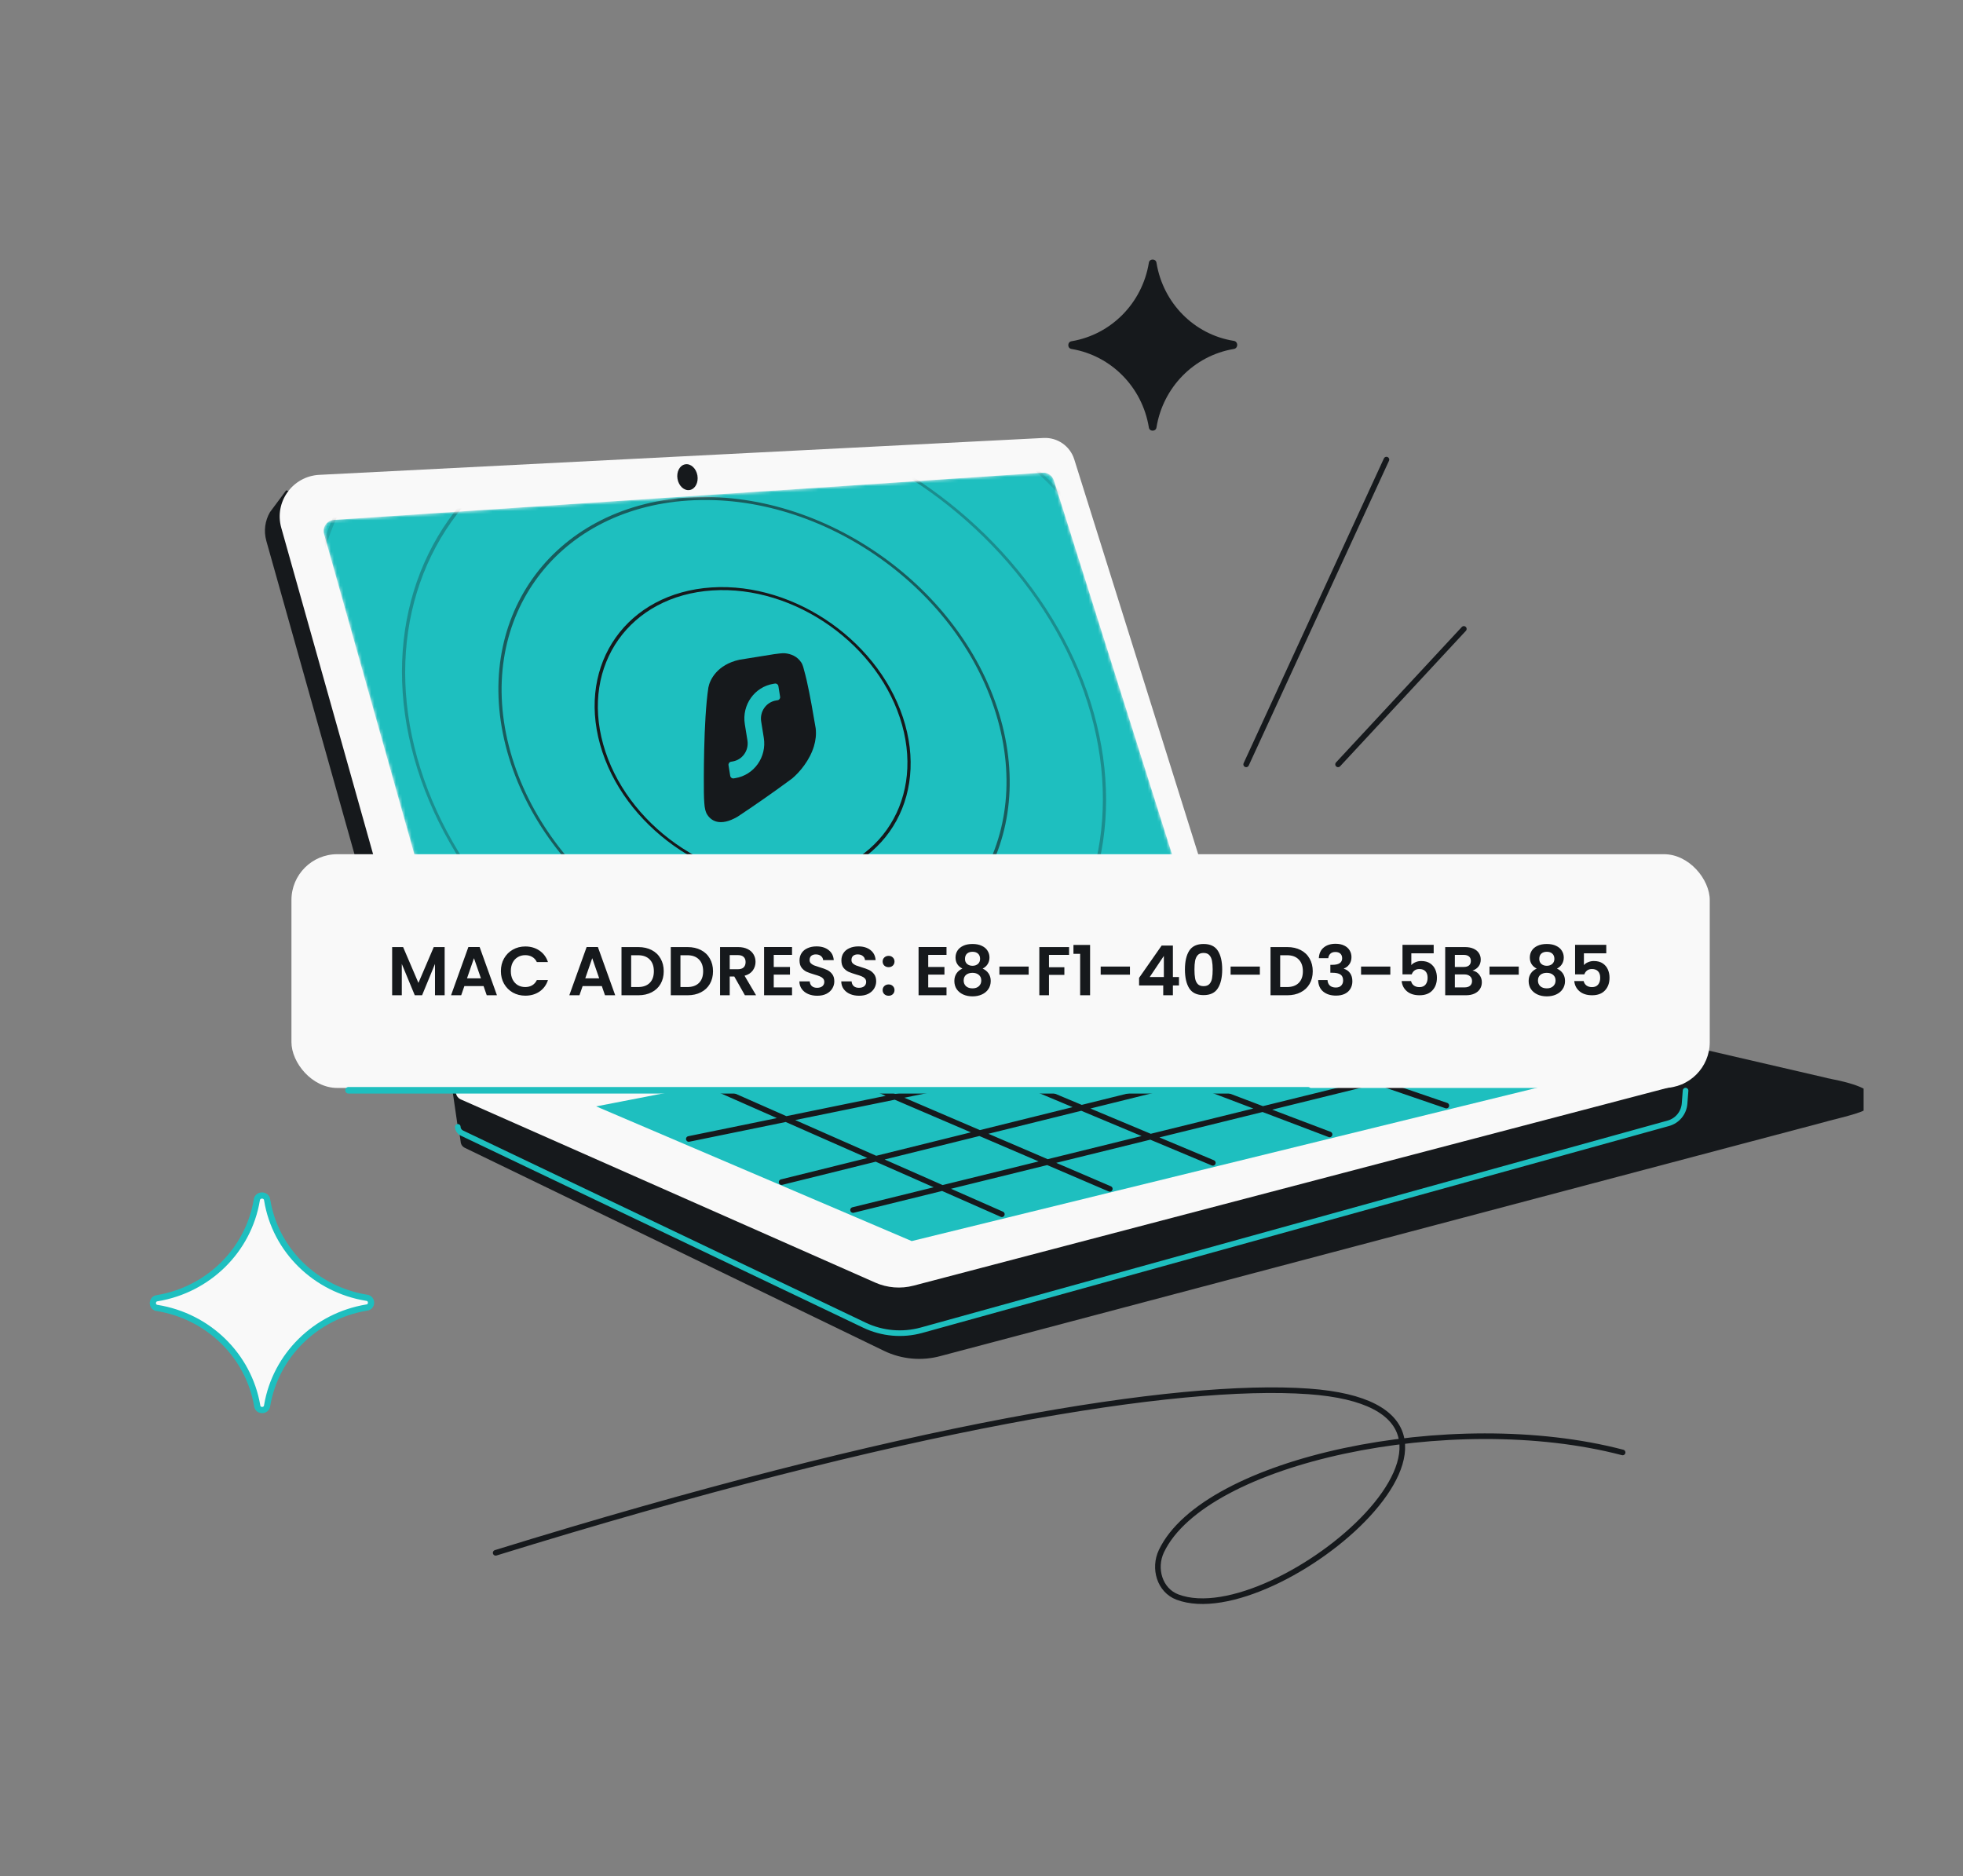 <svg width="632" height="604" viewBox="0 0 632 604" fill="none" xmlns="http://www.w3.org/2000/svg">
<rect x="0" y="0" width="632" height="604" fill="#808080" stroke="none"/>
<g clip-path="url(#clip0_643_126)">
<path fill-rule="evenodd" clip-rule="evenodd" d="M149.664 369.524L284.649 434.896C290.349 437.631 296.838 438.205 302.928 436.514L580.129 363.15L580.128 363.154C580.149 363.147 580.171 363.14 580.194 363.133L588.326 360.981L588.326 360.961C588.841 360.828 589.366 360.693 589.895 360.557C590.881 360.302 591.884 360.044 592.878 359.787C599.586 358.05 602.9 356.936 602.901 354.012C602.902 351.337 599.379 349.189 588.332 347.095L588.332 347.07L412.357 306.305C408.181 305.338 403.852 305.241 399.637 306.019L174.944 347.526L146.691 356.29L148.308 367.502C148.35 368.311 148.786 369.103 149.664 369.524Z" fill="#16191C"/>
<path d="M278.303 426.617L148.75 364.796C147.866 364.374 147.428 363.582 147.385 362.773L145.753 351.56L161.291 358.179L394.477 317.408L527.95 351.235L543.338 346.651L542.465 355.408C542.172 358.348 540.102 360.806 537.255 361.595L296.699 428.243C290.571 429.932 284.039 429.354 278.303 426.617Z" fill="#16191C"/>
<path d="M147.383 362.766C147.425 363.574 147.864 364.367 148.747 364.788L278.3 426.609C284.037 429.347 290.568 429.924 296.697 428.235L537.136 361.619C540.041 360.814 542.13 358.276 542.36 355.27L542.68 351.103" stroke="#1EBFBF" stroke-width="1.807" stroke-linecap="round"/>
<path d="M148.998 348.842L392.798 306.214L541.3 343.85C543.987 344.531 544.003 348.344 541.321 349.047L294.137 413.886C290.024 414.965 285.667 414.617 281.777 412.898L148.375 353.939C145.948 352.867 146.384 349.299 148.998 348.842Z" fill="#F9F9F9"/>
<path d="M495.493 331.371L435.815 316.491" stroke="#16191C" stroke-width="1.807" stroke-linecap="round"/>
<path d="M373.344 291.232L332.268 158.271C330.66 153.067 325.75 149.597 320.307 149.818L98.548 158.825C97.403 158.871 96.257 158.771 95.138 158.527L92.133 157.87L86.918 164.876C85.363 167.556 84.826 170.849 85.752 174.142L131.524 336.842C132.539 340.451 135.116 343.236 138.345 344.624L145.006 347.899L146.428 345.192L363.969 306.598C371.079 305.336 375.475 298.131 373.344 291.232Z" fill="#16191C"/>
<path d="M392.739 297.208L345.86 147.874C344.516 143.596 340.45 140.767 335.971 140.995L102.789 152.868C94.19 153.306 88.223 161.614 90.555 169.902L138.1 338.908C139.96 345.519 146.512 349.658 153.281 348.499L385.714 308.704C391.053 307.789 394.361 302.376 392.739 297.208Z" fill="#F9F9F9"/>
<mask id="mask0_643_126" style="mask-type:alpha" maskUnits="userSpaceOnUse" x="104" y="152" width="280" height="184">
<path d="M149.722 332.913L104.335 171.914C103.718 169.725 105.272 167.524 107.541 167.373L335.65 152.178C337.296 152.068 338.803 153.097 339.3 154.67L383.535 294.624C384.193 296.708 382.846 298.891 380.687 299.236L153.73 335.475C151.938 335.762 150.215 334.66 149.722 332.913Z" fill="#1EBFBF"/>
</mask>
<g mask="url(#mask0_643_126)">
<path d="M149.722 332.913L104.335 171.914C103.718 169.725 105.272 167.524 107.541 167.373L335.65 152.178C337.296 152.068 338.803 153.097 339.3 154.67L383.535 294.624C384.193 296.708 382.846 298.891 380.687 299.236L153.73 335.475C151.938 335.762 150.215 334.66 149.722 332.913Z" fill="#1EBFBF"/>
<path d="M249.222 210.598C250.461 210.433 251.631 210.269 252.599 210.288C254.651 210.482 256.682 211.276 257.998 213.308C258.002 213.314 258.28 213.671 258.615 214.757C258.951 215.845 259.682 218.885 259.692 218.923C260.851 224.034 261.749 229.4 262.615 234.453C262.848 236.447 262.604 238.395 262.054 240.229C260.71 244.712 257.538 248.509 255.033 250.622C248.742 255.277 242.614 259.506 237.407 262.956C231.824 266.177 228.76 264.336 227.431 261.78C227.132 261.074 226.947 260.327 226.862 259.624C226.858 259.596 226.648 257.917 226.618 255.124C226.588 252.308 226.439 232.015 228.064 221.34C228.51 218.862 230.866 213.965 238.088 212.386L249.222 210.598ZM249.015 220.138C242.93 221.115 238.804 226.93 239.799 233.126L240.641 238.369C241.16 241.602 239.007 244.635 235.833 245.145L235.354 245.222C234.825 245.307 234.465 245.813 234.552 246.352L235.1 249.766C235.187 250.305 235.686 250.673 236.215 250.588L236.695 250.511C242.779 249.534 246.905 243.719 245.91 237.523L245.068 232.28C244.549 229.047 246.702 226.013 249.876 225.503L250.356 225.426C250.885 225.341 251.243 224.835 251.156 224.296L250.608 220.882C250.521 220.344 250.023 219.976 249.494 220.061L249.015 220.138Z" fill="#16191C"/>
<circle opacity="0.3" cx="109.66" cy="109.66" r="109.16" transform="matrix(0.998 -0.065 0.269 0.963 103.825 138.377)" stroke="#16191C"/>
<circle opacity="0.15" cx="139.702" cy="139.702" r="139.202" transform="matrix(0.998 -0.065 0.269 0.963 65.752 111.411)" stroke="#16191C"/>
<circle opacity="0.6" cx="79.618" cy="79.618" r="79.118" transform="matrix(0.998 -0.065 0.269 0.963 141.897 165.344)" stroke="#16191C"/>
<circle cx="49.208" cy="49.208" r="48.708" transform="matrix(0.998 -0.065 0.269 0.963 179.969 192.311)" stroke="#16191C"/>
</g>
<ellipse cx="3.253" cy="4.201" rx="3.253" ry="4.201" transform="matrix(0.985 -0.172 0.172 0.985 217.405 150.035)" fill="#16191C"/>
<path d="M389.099 306.89L203.784 339.113M153.423 347.869L187.677 341.913" stroke="#16191C" stroke-width="1.807" stroke-linecap="round"/>
<path d="M191.939 356.177L227.97 349.192L263.173 342.367L298.016 335.613L332.464 328.935L367.209 322.199L392.612 317.274L422.488 325.61L446.473 332.302L474.852 340.22L503.231 348.138L468.088 356.752L430.237 366.03L392.62 375.251L359.048 383.48L324.774 391.881L293.528 399.54L271.771 390.253L250.013 380.966L218.22 367.395L191.939 356.177Z" fill="#1EBFBF"/>
<path d="M282.027 373.032L253.07 360.262M282.027 373.032L303.396 382.456L322.549 390.902M282.027 373.032L315.401 364.765M282.027 373.032L251.645 380.558M253.07 360.262L288.162 353.084M253.07 360.262L221.766 366.666M253.07 360.262L229.457 349.849M337.224 374.123L315.401 364.765M337.224 374.123L406.549 357.044M337.224 374.123L274.648 389.54M337.224 374.123L357.308 382.736M315.401 364.765L288.162 353.084M315.401 364.765L348.2 356.641M288.162 353.084L322.8 345.999M288.162 353.084L266.246 343.686M322.8 345.999L348.2 356.641M322.8 345.999L358.298 338.737M322.8 345.999L303.396 337.244M348.2 356.641L370.406 365.945L390.478 374.355M348.2 356.641L382.858 348.056M406.549 357.044L382.858 348.056M406.549 357.044L471.67 341M406.549 357.044L428.06 365.206M382.858 348.056L358.298 338.737M382.858 348.056L417.583 339.454M358.298 338.737L394.106 331.412M358.298 338.737L335.482 330.081M394.106 331.412L417.583 339.454M394.106 331.412L414.232 327.296L420.772 325.958M394.106 331.412L370.406 323.295M417.583 339.454L442.832 348.102L465.655 355.92M417.583 339.454L442.69 333.235" stroke="#16191C" stroke-width="1.807" stroke-linecap="round"/>
<path d="M369.864 137.506C369.988 139.03 372.216 139.028 372.353 137.506C374.486 124.633 384.44 114.528 397.119 112.362C398.728 112.214 398.728 109.864 397.119 109.715C384.44 107.67 374.486 97.564 372.353 84.691C372.216 83.169 369.988 83.168 369.864 84.691C367.731 97.564 357.777 107.67 345.098 109.836C343.557 109.978 343.556 112.233 345.098 112.362C357.777 114.528 367.731 124.633 369.864 137.506Z" fill="#16191C"/>
<path d="M159.583 499.898C291.625 459.028 379.183 444.943 421.253 447.925C496.837 453.281 410.741 526.14 379.069 514.134C373.352 511.967 371.294 504.896 373.917 499.374C387.834 470.084 467.437 453.178 522.413 467.586" stroke="#16191C" stroke-width="1.807" stroke-linecap="round"/>
<rect x="93.832" y="274.993" width="456.632" height="75.25" rx="14.756" fill="#F9F9F9"/>
<path d="M143.16 304.894L143.16 320.403L140.049 320.403L140.049 310.315L135.894 320.403L133.539 320.403L129.362 310.315L129.362 320.403L126.252 320.403L126.252 304.894L129.784 304.894L134.717 316.425L139.649 304.894L143.16 304.894ZM155.685 317.447L149.508 317.447L148.486 320.403L145.22 320.403L150.797 304.872L154.419 304.872L159.995 320.403L156.707 320.403L155.685 317.447ZM154.841 314.959L152.597 308.471L150.353 314.959L154.841 314.959ZM161.265 312.626C161.265 311.1 161.606 309.738 162.287 308.538C162.983 307.323 163.924 306.383 165.109 305.716C166.308 305.035 167.649 304.694 169.13 304.694C170.863 304.694 172.381 305.138 173.685 306.027C174.988 306.916 175.899 308.145 176.418 309.715L172.841 309.715C172.485 308.975 171.982 308.419 171.33 308.049C170.693 307.679 169.952 307.494 169.108 307.494C168.204 307.494 167.397 307.708 166.686 308.138C165.99 308.553 165.442 309.145 165.042 309.915C164.657 310.686 164.464 311.589 164.464 312.626C164.464 313.648 164.657 314.552 165.042 315.337C165.442 316.107 165.99 316.707 166.686 317.136C167.397 317.551 168.204 317.759 169.108 317.759C169.952 317.759 170.693 317.573 171.33 317.203C171.982 316.818 172.485 316.255 172.841 315.514L176.418 315.514C175.899 317.099 174.988 318.336 173.685 319.225C172.396 320.099 170.878 320.536 169.13 320.536C167.649 320.536 166.308 320.203 165.109 319.536C163.924 318.855 162.983 317.914 162.287 316.714C161.606 315.514 161.265 314.152 161.265 312.626ZM193.759 317.447L187.583 317.447L186.56 320.403L183.294 320.403L188.871 304.872L192.493 304.872L198.07 320.403L194.781 320.403L193.759 317.447ZM192.915 314.959L190.671 308.471L188.427 314.959L192.915 314.959ZM205.516 304.894C207.145 304.894 208.575 305.213 209.804 305.849C211.048 306.486 212.004 307.397 212.67 308.582C213.352 309.752 213.692 311.115 213.692 312.671C213.692 314.226 213.352 315.589 212.67 316.759C212.004 317.914 211.048 318.81 209.804 319.447C208.575 320.084 207.145 320.403 205.516 320.403L200.095 320.403L200.095 304.894L205.516 304.894ZM205.405 317.759C207.034 317.759 208.293 317.314 209.182 316.425C210.071 315.537 210.515 314.285 210.515 312.671C210.515 311.056 210.071 309.797 209.182 308.893C208.293 307.975 207.034 307.516 205.405 307.516L203.205 307.516L203.205 317.759L205.405 317.759ZM221.382 304.894C223.012 304.894 224.441 305.213 225.671 305.849C226.915 306.486 227.87 307.397 228.537 308.582C229.218 309.752 229.559 311.115 229.559 312.671C229.559 314.226 229.218 315.589 228.537 316.759C227.87 317.914 226.915 318.81 225.671 319.447C224.441 320.084 223.012 320.403 221.382 320.403L215.961 320.403L215.961 304.894L221.382 304.894ZM221.271 317.759C222.901 317.759 224.16 317.314 225.048 316.425C225.937 315.537 226.382 314.285 226.382 312.671C226.382 311.056 225.937 309.797 225.048 308.893C224.16 307.975 222.901 307.516 221.271 307.516L219.072 307.516L219.072 317.759L221.271 317.759ZM239.826 320.403L236.405 314.359L234.938 314.359L234.938 320.403L231.828 320.403L231.828 304.894L237.649 304.894C238.849 304.894 239.871 305.109 240.715 305.538C241.559 305.953 242.189 306.523 242.604 307.249C243.033 307.96 243.248 308.76 243.248 309.649C243.248 310.671 242.952 311.597 242.359 312.426C241.767 313.241 240.885 313.804 239.715 314.115L243.426 320.403L239.826 320.403ZM234.938 312.026L237.538 312.026C238.382 312.026 239.012 311.826 239.426 311.426C239.841 311.012 240.048 310.441 240.048 309.715C240.048 309.004 239.841 308.456 239.426 308.071C239.012 307.671 238.382 307.471 237.538 307.471L234.938 307.471L234.938 312.026ZM249.112 307.405L249.112 311.293L254.334 311.293L254.334 313.759L249.112 313.759L249.112 317.87L255 317.87L255 320.403L246.002 320.403L246.002 304.872L255 304.872L255 307.405L249.112 307.405ZM263.122 320.558C262.041 320.558 261.063 320.373 260.189 320.003C259.33 319.632 258.649 319.099 258.145 318.403C257.641 317.707 257.382 316.885 257.367 315.937L260.7 315.937C260.745 316.574 260.967 317.077 261.367 317.447C261.781 317.818 262.344 318.003 263.055 318.003C263.781 318.003 264.351 317.833 264.766 317.492C265.181 317.136 265.388 316.677 265.388 316.114C265.388 315.655 265.248 315.277 264.966 314.981C264.685 314.685 264.329 314.455 263.9 314.292C263.485 314.115 262.907 313.922 262.167 313.715C261.159 313.419 260.337 313.13 259.7 312.848C259.078 312.552 258.538 312.115 258.078 311.537C257.634 310.945 257.412 310.16 257.412 309.182C257.412 308.264 257.641 307.464 258.101 306.783C258.56 306.101 259.204 305.583 260.034 305.227C260.863 304.857 261.811 304.672 262.878 304.672C264.477 304.672 265.773 305.064 266.766 305.849C267.773 306.62 268.329 307.701 268.432 309.093L265.011 309.093C264.981 308.56 264.751 308.123 264.322 307.782C263.907 307.427 263.352 307.249 262.655 307.249C262.048 307.249 261.559 307.405 261.189 307.716C260.834 308.027 260.656 308.479 260.656 309.071C260.656 309.486 260.789 309.834 261.056 310.115C261.337 310.382 261.678 310.604 262.078 310.782C262.492 310.945 263.07 311.137 263.811 311.36C264.818 311.656 265.64 311.952 266.277 312.248C266.914 312.545 267.462 312.989 267.921 313.581C268.38 314.174 268.61 314.952 268.61 315.914C268.61 316.744 268.395 317.514 267.966 318.225C267.536 318.936 266.907 319.506 266.077 319.936C265.248 320.351 264.263 320.558 263.122 320.558ZM276.602 320.558C275.52 320.558 274.543 320.373 273.669 320.003C272.81 319.632 272.128 319.099 271.625 318.403C271.121 317.707 270.862 316.885 270.847 315.937L274.18 315.937C274.224 316.574 274.447 317.077 274.847 317.447C275.261 317.818 275.824 318.003 276.535 318.003C277.261 318.003 277.831 317.833 278.246 317.492C278.661 317.136 278.868 316.677 278.868 316.114C278.868 315.655 278.727 315.277 278.446 314.981C278.164 314.685 277.809 314.455 277.379 314.292C276.965 314.115 276.387 313.922 275.646 313.715C274.639 313.419 273.817 313.13 273.18 312.848C272.558 312.552 272.017 312.115 271.558 311.537C271.114 310.945 270.892 310.16 270.892 309.182C270.892 308.264 271.121 307.464 271.58 306.783C272.04 306.101 272.684 305.583 273.513 305.227C274.343 304.857 275.291 304.672 276.357 304.672C277.957 304.672 279.253 305.064 280.246 305.849C281.253 306.62 281.808 307.701 281.912 309.093L278.49 309.093C278.461 308.56 278.231 308.123 277.802 307.782C277.387 307.427 276.831 307.249 276.135 307.249C275.528 307.249 275.039 307.405 274.669 307.716C274.313 308.027 274.136 308.479 274.136 309.071C274.136 309.486 274.269 309.834 274.535 310.115C274.817 310.382 275.158 310.604 275.558 310.782C275.972 310.945 276.55 311.137 277.291 311.36C278.298 311.656 279.12 311.952 279.757 312.248C280.394 312.545 280.942 312.989 281.401 313.581C281.86 314.174 282.09 314.952 282.09 315.914C282.09 316.744 281.875 317.514 281.445 318.225C281.016 318.936 280.386 319.506 279.557 319.936C278.727 320.351 277.742 320.558 276.602 320.558ZM286.104 320.558C285.542 320.558 285.075 320.388 284.705 320.047C284.349 319.692 284.171 319.255 284.171 318.736C284.171 318.218 284.349 317.788 284.705 317.447C285.075 317.092 285.542 316.914 286.104 316.914C286.652 316.914 287.104 317.092 287.46 317.447C287.815 317.788 287.993 318.218 287.993 318.736C287.993 319.255 287.815 319.692 287.46 320.047C287.104 320.388 286.652 320.558 286.104 320.558ZM286.104 311.36C285.542 311.36 285.075 311.189 284.705 310.849C284.349 310.493 284.171 310.056 284.171 309.538C284.171 309.019 284.349 308.59 284.705 308.249C285.075 307.894 285.542 307.716 286.104 307.716C286.652 307.716 287.104 307.894 287.46 308.249C287.815 308.59 287.993 309.019 287.993 309.538C287.993 310.056 287.815 310.493 287.46 310.849C287.104 311.189 286.652 311.36 286.104 311.36ZM298.849 307.405L298.849 311.293L304.071 311.293L304.071 313.759L298.849 313.759L298.849 317.87L304.737 317.87L304.737 320.403L295.739 320.403L295.739 304.872L304.737 304.872L304.737 307.405L298.849 307.405ZM309.859 311.826C308.378 311.056 307.638 309.864 307.638 308.249C307.638 307.449 307.838 306.723 308.238 306.072C308.652 305.405 309.267 304.879 310.082 304.494C310.911 304.094 311.918 303.894 313.103 303.894C314.288 303.894 315.288 304.094 316.103 304.494C316.932 304.879 317.547 305.405 317.947 306.072C318.362 306.723 318.569 307.449 318.569 308.249C318.569 309.064 318.369 309.782 317.969 310.404C317.569 311.012 317.036 311.486 316.369 311.826C317.184 312.182 317.821 312.7 318.28 313.381C318.739 314.063 318.969 314.87 318.969 315.803C318.969 316.811 318.71 317.692 318.191 318.447C317.688 319.188 316.992 319.758 316.103 320.158C315.214 320.558 314.214 320.758 313.103 320.758C311.992 320.758 310.993 320.558 310.104 320.158C309.23 319.758 308.534 319.188 308.015 318.447C307.512 317.692 307.26 316.811 307.26 315.803C307.26 314.87 307.49 314.063 307.949 313.381C308.408 312.685 309.045 312.167 309.859 311.826ZM315.547 308.693C315.547 307.968 315.325 307.405 314.881 307.005C314.451 306.605 313.859 306.405 313.103 306.405C312.363 306.405 311.77 306.605 311.326 307.005C310.896 307.405 310.682 307.975 310.682 308.716C310.682 309.382 310.904 309.915 311.348 310.315C311.807 310.715 312.392 310.915 313.103 310.915C313.814 310.915 314.399 310.715 314.859 310.315C315.318 309.901 315.547 309.36 315.547 308.693ZM313.103 313.182C312.259 313.182 311.57 313.396 311.037 313.826C310.519 314.255 310.259 314.87 310.259 315.67C310.259 316.411 310.511 317.018 311.015 317.492C311.533 317.951 312.229 318.181 313.103 318.181C313.977 318.181 314.666 317.944 315.17 317.47C315.673 316.996 315.925 316.396 315.925 315.67C315.925 314.885 315.666 314.278 315.147 313.848C314.629 313.404 313.948 313.182 313.103 313.182ZM331.187 311.16L331.187 313.781L321.766 313.781L321.766 311.16L331.187 311.16ZM344.192 304.894L344.192 307.405L337.726 307.405L337.726 311.382L342.681 311.382L342.681 313.848L337.726 313.848L337.726 320.403L334.616 320.403L334.616 304.894L344.192 304.894ZM345.605 307.071L345.605 304.205L350.959 304.205L350.959 320.403L347.76 320.403L347.76 307.071L345.605 307.071ZM363.793 311.16L363.793 313.781L354.373 313.781L354.373 311.16L363.793 311.16ZM366.733 317.247L366.733 314.803L373.999 304.405L377.62 304.405L377.62 314.537L379.576 314.537L379.576 317.247L377.62 317.247L377.62 320.403L374.51 320.403L374.51 317.247L366.733 317.247ZM374.71 307.738L370.155 314.537L374.71 314.537L374.71 307.738ZM381.496 312.093C381.496 309.53 381.956 307.523 382.874 306.072C383.807 304.62 385.348 303.894 387.495 303.894C389.643 303.894 391.176 304.62 392.095 306.072C393.028 307.523 393.494 309.53 393.494 312.093C393.494 314.67 393.028 316.692 392.095 318.158C391.176 319.625 389.643 320.358 387.495 320.358C385.348 320.358 383.807 319.625 382.874 318.158C381.956 316.692 381.496 314.67 381.496 312.093ZM390.428 312.093C390.428 310.997 390.354 310.078 390.206 309.338C390.073 308.582 389.791 307.968 389.362 307.494C388.947 307.02 388.325 306.783 387.495 306.783C386.666 306.783 386.036 307.02 385.607 307.494C385.192 307.968 384.911 308.582 384.763 309.338C384.629 310.078 384.563 310.997 384.563 312.093C384.563 313.219 384.629 314.167 384.763 314.937C384.896 315.692 385.177 316.307 385.607 316.781C386.036 317.24 386.666 317.47 387.495 317.47C388.325 317.47 388.954 317.24 389.384 316.781C389.814 316.307 390.095 315.692 390.228 314.937C390.362 314.167 390.428 313.219 390.428 312.093ZM405.621 311.16L405.621 313.781L396.201 313.781L396.201 311.16L405.621 311.16ZM414.471 304.894C416.101 304.894 417.53 305.213 418.76 305.849C420.004 306.486 420.959 307.397 421.626 308.582C422.307 309.752 422.648 311.115 422.648 312.671C422.648 314.226 422.307 315.589 421.626 316.759C420.959 317.914 420.004 318.81 418.76 319.447C417.53 320.084 416.101 320.403 414.471 320.403L409.05 320.403L409.05 304.894L414.471 304.894ZM414.36 317.759C415.99 317.759 417.249 317.314 418.137 316.425C419.026 315.537 419.471 314.285 419.471 312.671C419.471 311.056 419.026 309.797 418.137 308.893C417.249 307.975 415.99 307.516 414.36 307.516L412.161 307.516L412.161 317.759L414.36 317.759ZM424.606 308.471C424.68 306.99 425.198 305.849 426.161 305.05C427.139 304.235 428.42 303.828 430.005 303.828C431.086 303.828 432.012 304.02 432.782 304.405C433.552 304.776 434.13 305.287 434.515 305.938C434.915 306.575 435.115 307.301 435.115 308.116C435.115 309.049 434.871 309.841 434.382 310.493C433.908 311.13 433.337 311.56 432.671 311.782L432.671 311.871C433.53 312.137 434.197 312.611 434.671 313.293C435.159 313.974 435.404 314.848 435.404 315.914C435.404 316.803 435.196 317.596 434.782 318.292C434.382 318.988 433.782 319.536 432.982 319.936C432.197 320.321 431.249 320.514 430.138 320.514C428.464 320.514 427.101 320.091 426.05 319.247C424.998 318.403 424.443 317.159 424.383 315.514L427.405 315.514C427.435 316.24 427.679 316.825 428.138 317.27C428.612 317.699 429.257 317.914 430.071 317.914C430.827 317.914 431.404 317.707 431.804 317.292C432.219 316.862 432.426 316.314 432.426 315.648C432.426 314.759 432.145 314.122 431.582 313.737C431.019 313.352 430.145 313.159 428.96 313.159L428.316 313.159L428.316 310.604L428.96 310.604C431.064 310.604 432.115 309.901 432.115 308.493C432.115 307.857 431.923 307.36 431.538 307.005C431.167 306.649 430.627 306.472 429.916 306.472C429.22 306.472 428.679 306.664 428.294 307.049C427.924 307.42 427.709 307.894 427.65 308.471L424.606 308.471ZM447.623 311.16L447.623 313.781L438.202 313.781L438.202 311.16L447.623 311.16ZM461.583 306.894L454.385 306.894L454.385 310.693C454.696 310.308 455.14 309.997 455.718 309.76C456.295 309.508 456.91 309.382 457.562 309.382C458.747 309.382 459.717 309.641 460.472 310.16C461.228 310.678 461.776 311.345 462.117 312.159C462.457 312.959 462.628 313.818 462.628 314.737C462.628 316.44 462.139 317.81 461.161 318.847C460.198 319.884 458.821 320.403 457.028 320.403C455.34 320.403 453.992 319.98 452.985 319.136C451.978 318.292 451.407 317.188 451.274 315.826L454.296 315.826C454.429 316.418 454.725 316.892 455.184 317.247C455.658 317.603 456.258 317.781 456.984 317.781C457.858 317.781 458.517 317.507 458.961 316.959C459.406 316.411 459.628 315.685 459.628 314.781C459.628 313.863 459.398 313.167 458.939 312.693C458.495 312.204 457.836 311.96 456.962 311.96C456.34 311.96 455.821 312.115 455.407 312.426C454.992 312.737 454.696 313.152 454.518 313.67L451.541 313.67L451.541 304.161L461.583 304.161L461.583 306.894ZM474.089 312.448C474.963 312.611 475.682 313.048 476.245 313.759C476.807 314.47 477.089 315.285 477.089 316.203C477.089 317.033 476.882 317.766 476.467 318.403C476.067 319.025 475.482 319.514 474.712 319.869C473.941 320.225 473.03 320.403 471.979 320.403L465.291 320.403L465.291 304.894L471.69 304.894C472.742 304.894 473.645 305.064 474.4 305.405C475.171 305.746 475.748 306.22 476.134 306.827C476.533 307.434 476.733 308.123 476.733 308.893C476.733 309.797 476.489 310.552 476 311.16C475.526 311.767 474.889 312.197 474.089 312.448ZM468.402 311.293L471.245 311.293C471.986 311.293 472.556 311.13 472.956 310.804C473.356 310.463 473.556 309.982 473.556 309.36C473.556 308.738 473.356 308.256 472.956 307.916C472.556 307.575 471.986 307.405 471.245 307.405L468.402 307.405L468.402 311.293ZM471.534 317.87C472.29 317.87 472.875 317.692 473.29 317.336C473.719 316.981 473.934 316.477 473.934 315.826C473.934 315.159 473.712 314.641 473.267 314.27C472.823 313.885 472.223 313.693 471.468 313.693L468.402 313.693L468.402 317.87L471.534 317.87ZM488.973 311.16L488.973 313.781L479.553 313.781L479.553 311.16L488.973 311.16ZM494.757 311.826C493.276 311.056 492.536 309.864 492.536 308.249C492.536 307.449 492.736 306.723 493.136 306.072C493.55 305.405 494.165 304.879 494.98 304.494C495.809 304.094 496.816 303.894 498.001 303.894C499.186 303.894 500.186 304.094 501.001 304.494C501.83 304.879 502.445 305.405 502.845 306.072C503.26 306.723 503.467 307.449 503.467 308.249C503.467 309.064 503.267 309.782 502.867 310.404C502.467 311.012 501.934 311.486 501.267 311.826C502.082 312.182 502.719 312.7 503.178 313.381C503.637 314.063 503.867 314.87 503.867 315.803C503.867 316.811 503.608 317.692 503.089 318.447C502.586 319.188 501.89 319.758 501.001 320.158C500.112 320.558 499.112 320.758 498.001 320.758C496.89 320.758 495.891 320.558 495.002 320.158C494.128 319.758 493.432 319.188 492.913 318.447C492.41 317.692 492.158 316.811 492.158 315.803C492.158 314.87 492.388 314.063 492.847 313.381C493.306 312.685 493.943 312.167 494.757 311.826ZM500.445 308.693C500.445 307.968 500.223 307.405 499.779 307.005C499.349 306.605 498.757 306.405 498.001 306.405C497.261 306.405 496.668 306.605 496.224 307.005C495.794 307.405 495.58 307.975 495.58 308.716C495.58 309.382 495.802 309.915 496.246 310.315C496.705 310.715 497.29 310.915 498.001 310.915C498.712 310.915 499.297 310.715 499.757 310.315C500.216 309.901 500.445 309.36 500.445 308.693ZM498.001 313.182C497.157 313.182 496.468 313.396 495.935 313.826C495.417 314.255 495.157 314.87 495.157 315.67C495.157 316.411 495.409 317.018 495.913 317.492C496.431 317.951 497.127 318.181 498.001 318.181C498.875 318.181 499.564 317.944 500.068 317.47C500.571 316.996 500.823 316.396 500.823 315.67C500.823 314.885 500.564 314.278 500.045 313.848C499.527 313.404 498.846 313.182 498.001 313.182ZM517.151 306.894L509.953 306.894L509.953 310.693C510.264 310.308 510.708 309.997 511.286 309.76C511.863 309.508 512.478 309.382 513.13 309.382C514.315 309.382 515.285 309.641 516.04 310.16C516.796 310.678 517.344 311.345 517.685 312.159C518.025 312.959 518.196 313.818 518.196 314.737C518.196 316.44 517.707 317.81 516.729 318.847C515.766 319.884 514.389 320.403 512.597 320.403C510.908 320.403 509.56 319.98 508.553 319.136C507.546 318.292 506.975 317.188 506.842 315.826L509.864 315.826C509.997 316.418 510.293 316.892 510.752 317.247C511.226 317.603 511.826 317.781 512.552 317.781C513.426 317.781 514.085 317.507 514.53 316.959C514.974 316.411 515.196 315.685 515.196 314.781C515.196 313.863 514.967 313.167 514.507 312.693C514.063 312.204 513.404 311.96 512.53 311.96C511.908 311.96 511.389 312.115 510.975 312.426C510.56 312.737 510.264 313.152 510.086 313.67L507.109 313.67L507.109 304.161L517.151 304.161L517.151 306.894Z" fill="#16191C"/>
<path d="M112.205 350.991H421.099" stroke="#1EBFBF" stroke-width="2.108" stroke-linecap="round"/>
<path d="M50.669 421.083C48.734 420.93 48.73 418.1 50.663 417.923C67.071 415.182 79.93 402.517 82.659 386.413C82.845 384.362 85.839 384.356 86.033 386.406C88.674 402.499 101.585 415.111 118.005 417.785C119.938 417.954 119.945 420.784 118.011 420.945C101.603 423.687 88.743 436.351 86.015 452.455C85.837 454.42 82.963 454.427 82.794 452.462C80 436.369 67.088 423.757 50.669 421.083Z" fill="#F9F9F9"/>
<path d="M50.669 421.083V421.083C48.734 420.93 48.73 418.1 50.663 417.923V417.923C67.071 415.182 79.93 402.517 82.659 386.413V386.413C82.845 384.362 85.839 384.356 86.033 386.406V386.406C88.674 402.499 101.585 415.111 118.005 417.785V417.785C119.938 417.954 119.945 420.784 118.011 420.945V420.945C101.603 423.687 88.743 436.351 86.015 452.455V452.455C85.837 454.42 82.963 454.427 82.794 452.462V452.462C80 436.369 67.088 423.757 50.669 421.083Z" stroke="#1EBFBF" stroke-width="2"/>
<path d="M401.213 246.068L446.373 147.962" stroke="#16191C" stroke-width="1.807" stroke-linecap="round"/>
<path d="M430.8 246.068L471.289 202.465" stroke="#16191C" stroke-width="1.807" stroke-linecap="round"/>
</g>
<defs>
<clipPath id="clip0_643_126">
<rect x="32" y="32" width="568" height="540" rx="48" fill="white"/>
</clipPath>
</defs>
</svg>
